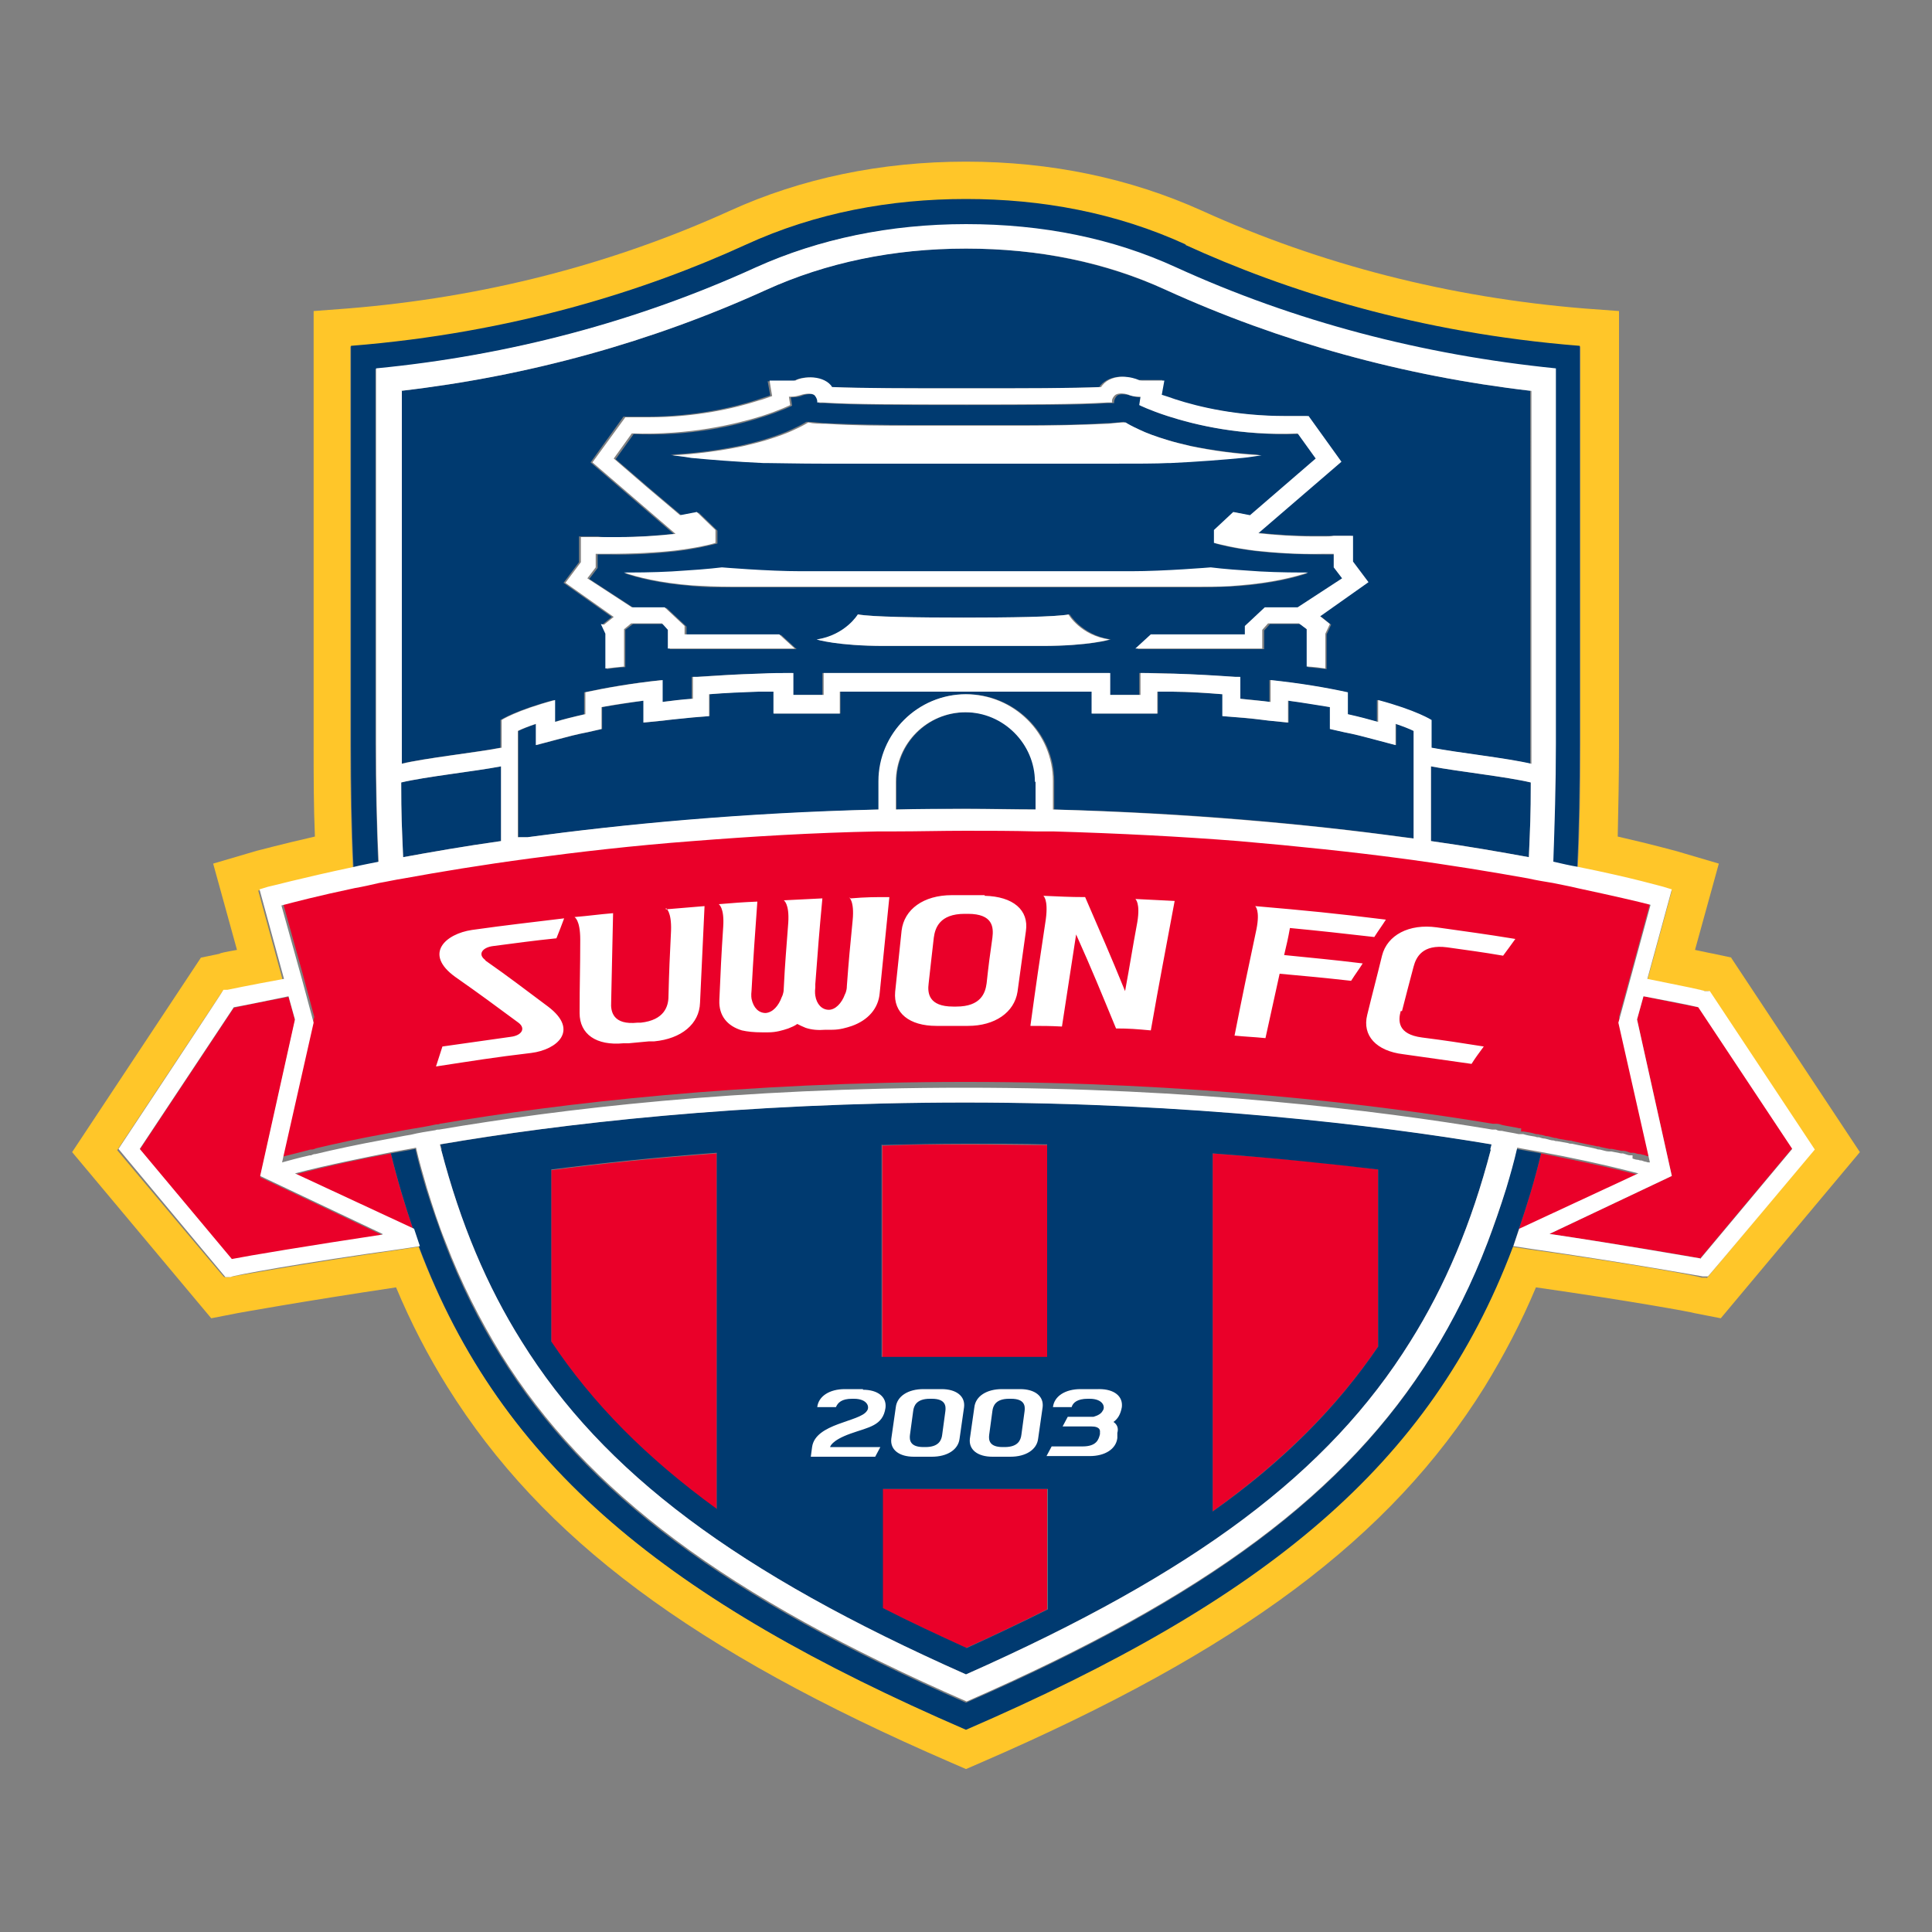 <svg id="emblem" xmlns="http://www.w3.org/2000/svg" version="1.1" viewBox="0 0 300 300"><rect x="0" y="0" width="300" height="300" fill="#808080" stroke="none"/><defs><style>.st0{fill:#ea0029}.st1{fill:#fff}.st2{fill:#003a70}</style></defs><path d="M268.9 148.7l-2.8-.6s-1.1-.2-2.9-.6l3.7-13.4-6.8-2c-.1 0-3.2-.9-8.9-2.2.1-4.6.2-9.4.2-14.4V48.3l-5.4-.4c-20.9-1.7-40.9-6.8-59.4-15.2-11.1-5-23.4-7.6-36.6-7.6-13.2 0-25.6 2.6-36.6 7.6C94.9 41.1 75 46.2 54 47.9l-5.3.4v67.2c0 5 0 9.8.2 14.4-5.7 1.3-8.9 2.2-9 2.2l-6.8 2 3.7 13.4c-1.7.3-2.7.5-2.7.6l-2.9.6-20 30.2 21.6 25.8 4.1-.8s9.9-1.8 24.6-4c2.3 5.5 5 10.7 8 15.5 14.7 23.5 38 40.9 78.2 58.3l2.3 1 2.3-1c40.2-17.4 63.6-34.9 78.2-58.3 3-4.9 5.7-10 8-15.5 14.7 2.1 24.5 3.9 24.6 4l4.1.8 21.6-25.8-20-30.2zm-3.9 49.7h-.8c-.1-.2-10.9-2.2-26.8-4.4l-2.6-.4c-12.8 34-38.5 54.8-84.9 74.9-46.4-20.1-72.1-41-84.9-74.9l-2.6.4c-15.9 2.3-26.7 4.3-26.8 4.3h-.8c0 .1-16.6-19.7-16.6-19.7L34.5 154h.6c0-.1 3.4-.8 8.8-1.8l-3.8-13.9 1.3-.4c.1 0 4.8-1.4 13.4-3.1-.3-6.1-.4-12.4-.4-19.1V53.8c25.2-2 45.8-8.6 61.3-15.7 10.9-5 22.6-7.1 34.2-7.1 11.7 0 23.3 2.1 34.2 7.1 15.5 7.1 36.2 13.7 61.3 15.7v61.9c0 6.7-.1 13-.4 19.1 8.5 1.8 13.2 3.1 13.3 3.1l1.3.4-3.8 13.9c5.5 1 8.8 1.7 8.9 1.7h.6c0 .1 16.3 24.7 16.3 24.7L265 198.5z" fill="#ffc629"/><path class="st0" d="M137 249.7c4.1 2.1 8.4 4.1 13 6.2 4.5-2 8.6-4 12.6-6v-18.7h-25.7v18.5zM188.3 234.7c11-7.9 19.3-16.2 25.7-25.6v-27.5c-7.6-1-16.2-1.8-25.7-2.5v55.6zM85.6 208.4c6.3 9.5 14.6 18 25.7 26v-55.3c-9.4.7-18 1.6-25.7 2.6v26.8zM137 177.8v33h25.7v-33c-4.1 0-8.3-.1-12.6-.1s-8.8 0-13 .2z"/><path class="st0" d="M236.2 175.7h.4c.7.1 1.3.2 1.9.4.2 0 .4 0 .6.1.3 0 .6.1.9.2.5 0 .9.2 1.4.3.2 0 .3 0 .5.1.6.1 1.1.2 1.7.3.2 0 .4 0 .6.1 1.4.3 2.7.6 3.8.8.2 0 .3 0 .5.1.5.1.9.2 1.4.3h.4l1.5.3h.3c.4 0 .7.2 1.1.3h.4c.3 0 .6.2.9.2.2 0 .3 0 .5.1.2 0 .5.1.7.2.2 0 .4 0 .6.1l-4.9-21.7.2-.7 4.8-17.6c-1.9-.5-5.7-1.5-11.4-2.6-1.2-.2-2.5-.5-3.8-.8-1.2-.2-2.5-.5-3.8-.7-5.5-1-12.1-2.1-19.7-3.1-7.5-1-16-2-25.3-2.7-8.8-.7-18.5-1.3-28.8-1.5h-2.7c-3.5 0-7.2-.1-10.9-.1s-7.3 0-10.8.1h-2.7c-10.3.3-20 .8-28.8 1.5-9.3.8-17.8 1.7-25.3 2.7-7.5 1-14.1 2.1-19.6 3.1-1.3.2-2.6.5-3.8.7-1.4.3-2.6.5-3.8.8-5.7 1.2-9.5 2.2-11.4 2.7l3.2 11.5 1.8 6.7-4.9 21.7c1.1-.3 2.5-.6 4.3-1.1h.2c.2 0 .5-.1.7-.2 2.9-.7 6.6-1.5 11-2.3 1.2-.2 2.5-.5 3.8-.7 1.2-.2 2.5-.4 3.8-.7.2 0 .4 0 .6-.1 18.9-3.2 47-6.5 81.7-6.5s63.8 3.5 81.8 6.5h.6c.3 0 .6.1.9.2.9.2 1.8.3 2.6.5h.3z"/><path class="st0" d="M45.8 158.4l-1-3.6c-4.3.8-7.3 1.4-8.5 1.7l-14.6 22L36 195.6c2.5-.4 12-2.1 23.4-3.8l-19-9 5.4-24.3z"/><path class="st0" d="M45.7 182.4l18.5 8.6c-1.3-3.8-2.5-7.7-3.5-11.9-3.9.7-9.6 1.9-15 3.3zM263.7 156.4c-1.2-.2-4.2-.8-8.5-1.7l-1 3.6 5.4 24.3-19 9c11.3 1.7 20.9 3.3 23.4 3.8l14.3-17.1-14.6-22z"/><path class="st0" d="M239.3 179.1c-1 4.1-2.2 8.1-3.5 11.9l18.5-8.6c-5.4-1.4-11.1-2.5-15-3.3z"/><g><path class="st2" d="M184.2 38c-10.9-5-22.5-7.1-34.2-7.1-11.7 0-23.3 2.1-34.2 7.1-15.5 7.1-36.2 13.7-61.3 15.7v61.9c0 6.7.1 13 .4 19.1 1.2-.3 2.5-.5 3.8-.8-.2-5.8-.4-11.9-.4-18.3V57.3c20.8-2.1 40.6-7.3 59-15.7 9.8-4.5 20.8-6.7 32.6-6.7 11.9 0 22.8 2.3 32.6 6.7 18.4 8.4 38.3 13.7 59 15.7v58.3c0 6.4-.1 12.5-.4 18.3 1.4.3 2.6.5 3.8.8.3-6.1.4-12.4.4-19.1V53.7c-25.2-2-45.8-8.6-61.3-15.7z"/><path class="st2" d="M150 110.6c-6 0-10.8 4.9-10.8 10.8v4.3c3.5 0 7.1-.1 10.8-.1s7.3 0 10.9.1v-4.3c0-6-4.8-10.8-10.8-10.8zM68.5 178.5c3 11.5 7.1 21.2 12.5 29.8 12.7 20.4 33.4 35.9 69 51.7 35.6-15.8 56.3-31.3 69-51.7 5.4-8.6 9.5-18.3 12.5-29.8l.2-.8c-17.8-3-46.2-6.5-81.7-6.5s-62.9 3.3-81.6 6.5l.2.8zm119.8.6c9.5.7 18.1 1.6 25.7 2.5v27.5c-6.4 9.4-14.7 17.8-25.7 25.6v-55.6zm-51.3-1.3c4.2-.1 8.6-.2 13-.2s8.5 0 12.6.1v33h-25.7v-33zm0 53.4h25.7v18.7c-4 2-8.2 4-12.6 6-4.6-2.1-8.9-4.1-13-6.2v-18.5zm-51.4-49.6c7.7-1 16.3-1.9 25.7-2.6v55.3c-11-8-19.3-16.4-25.7-26v-26.8zM237.4 133.1c.2-4.8.3-6.3.3-11.6-3.8-.9-11.3-1.7-15.5-2.5v11.6c5.7.8 10.8 1.7 15.2 2.5zM62.6 133.1c4.4-.8 9.5-1.7 15.2-2.5V119c-4.2.8-11.8 1.6-15.5 2.5 0 5.3.1 6.8.3 11.6z"/><path class="st2" d="M237.8 60.7c-19.9-2.3-39-7.6-56.8-15.7-9.3-4.2-19.7-6.4-31-6.4s-21.7 2.1-31 6.4c-17.8 8.1-36.9 13.4-56.8 15.7v57.9c3.8-.9 11.3-1.7 15.5-2.5v-4.3s2.3-1.5 8.3-3.1v3.4c1.4-.4 3-.8 4.7-1.2v-3.4c3.3-.7 7.2-1.4 12-1.9v3.4c1.5-.2 3.1-.3 4.7-.5v-3.4h.8c2.9-.2 6.1-.4 9.6-.5 1.7 0 3.4-.1 5.2-.1v3.4h4.7v-3.4h44.5v3.4h4.7v-3.4c1.8 0 3.5 0 5.1.1 3.5.1 6.6.3 9.6.5h.8v3.4c1.7.1 3.2.3 4.7.5v-3.4c4.8.5 8.7 1.2 12 1.9v3.4c1.8.4 3.4.8 4.7 1.2v-3.4c6 1.6 8.3 3.1 8.3 3.1v4.3c4.2.8 11.7 1.6 15.5 2.5V60.7zm-75.9 39.6h-24.5c-7.3 0-10.5-1-10.5-1 4.5-.6 6.4-3.9 6.4-3.9 2 .4 9.4.5 16.4.5s14.4-.1 16.4-.5c0 0 1.9 3.2 6.4 3.9 0 0-3.2 1-10.5 1zm-48.5-9.1c-2.2 0-4.1 0-5.9-.2-5.1-.4-8.6-1.3-10.6-2h.7c3.2 0 6.3-.1 8.7-.3 3.4-.2 5.8-.5 5.8-.5s7.1.6 12.3.6h51.2c5.2 0 12.3-.6 12.4-.6 0 0 2.3.3 5.7.5 2.5.2 5.5.3 8.7.3h.7c-2 .7-5.6 1.6-10.7 2-1.8.1-3.7.2-5.9.2h-73.1zM107 71c-1.1-.1-2.1-.3-2.9-.4 3.9-.2 7.5-.7 10.9-1.4 1.3-.3 2.5-.6 3.5-.9 2-.6 3.6-1.2 4.6-1.7 1.1-.5 1.8-.9 2.1-1.1.9 0 1.8.1 2.7.2 4.4.2 9.1.3 13.6.3H158.2c4.5 0 9.2 0 13.6-.3.9 0 1.8-.1 2.7-.2.3.2 1 .6 2.1 1.1 1 .5 2.6 1.1 4.6 1.7 1 .3 2.2.6 3.5.9 3.4.7 7 1.2 10.9 1.4-.8.1-1.8.2-2.9.4-3.1.3-6.9.6-11.2.8h-.4c-1.6 0-4.8.1-9.5.1h-43.8c-4.7 0-7.8 0-9.5-.1h-.4c-4.3-.2-8-.5-11.2-.8zm98.2 24.8l1.5 1.2-.7 1.5v5.4c-1.8-.2-2.9-.3-2.9-.3v-5.8l-1.1-.9h-4.8l-.9 1v2.9h-19.7l2.4-2.2h14.6v-1.3l3.1-2.9h5.1l6.9-4.5-1.3-1.7v-2.1h-1.6c-4.3 0-7.9-.2-10.6-.5-3.3-.4-5.5-.9-6.4-1.2v-2l3-2.8 2.6.5 5.1-4.4 5.1-4.4-2.3-3.2-.5-.7c-8.9.3-16-1.4-20.2-2.7-2.8-.9-4.4-1.7-4.4-1.7l.2-1.3c-.3 0-1 0-1.6-.2-.6-.2-1.9-.5-2.4 0-.5.6-.4 1.1-.4 1.1h-.9c-4.6.3-12.4.3-22 .3s-17.4 0-22-.3h-.9s.2-.5-.4-1.1c-.5-.5-1.8-.3-2.4 0-.6.2-1.3.2-1.6.2l.2 1.3s-1.6.8-4.4 1.7c-4.3 1.4-11.4 3.1-20.2 2.7l-.5.7-2.3 3.2 5.1 4.4 5.2 4.4 2.6-.5 2.9 2.8v2c-.9.2-3.1.8-6.4 1.2-2.8.3-6.3.6-10.6.5h-1.6v2.1l-1.3 1.7 6.9 4.5h5.1l3.1 2.9v1.3h14.7l2.4 2.2H104v-2.9l-.9-1h-4.8l-1.2.9v5.8s-1 0-2.9.3v-5.4l-.7-1.5 1.5-1.2-7.5-5.3 2.4-3.2v-4h3c.5.1 1 .1 1.5.1h1.4c3.1 0 6-.2 8.8-.5L91.7 71.8l5.1-7.1h3.6c7.4 0 13.4-1.4 17.1-2.6.8-.3 1.6-.5 2.1-.7l-.4-2.2h4c.4-.3 1.3-.6 2.4-.6s2.4.4 3.1 1.2c0 0 .1.2.2.3 4.6.2 11.8.2 20.9.2s16.3 0 20.9-.2c0 0 .1-.2.2-.3.7-.8 1.9-1.3 3.1-1.3s2.1.3 2.5.5h4l-.4 2.3c.6.2 1.3.5 2.1.7 3.7 1.2 9.7 2.6 17.1 2.6h3.6l5.1 7-12.9 11.1c2.8.3 5.7.5 8.8.5h5.9v3.9l2.4 3.2-7.5 5.3z"/><path class="st2" d="M80.5 113.5V130H82c14.8-2 33.1-3.7 54.5-4.3v-4.4c0-7.5 6.1-13.5 13.6-13.5s13.6 6.1 13.6 13.5v4.4c21.3.5 39.7 2.3 54.4 4.3l1.5.2v-16.7c-.6-.3-1.6-.7-2.8-1.1v3.3l-3.4-.9c-1.4-.4-3-.8-4.6-1.1l-2.2-.5v-3.4c-2-.4-4.2-.7-6.5-1v3.4l-3-.3c-1.5-.2-3-.3-4.7-.5l-2.5-.2v-3.4c-2.5-.2-5.1-.3-7.8-.4h-2.3v3.4h-10.2v-3.4h-39.1v3.4h-10.3v-3.4h-2.3c-2.7 0-5.3.2-7.7.4v3.4l-2.5.2c-1.6.1-3.2.3-4.7.5l-3 .3v-3.4c-2.3.3-4.5.7-6.5 1v3.4l-2.2.5c-1.6.3-3.1.7-4.6 1.1l-3.4.9v-3.3c-1.2.4-2.2.8-2.8 1.1zM233.8 184.7c-.9 2.9-1.8 5.7-2.9 8.4-2.4 6.3-5.3 12-8.6 17.4-13.3 21.4-35 37.6-72.3 53.9-37.3-16.3-59-32.5-72.3-53.9-3.3-5.3-6.2-11.1-8.6-17.4-1-2.7-2-5.5-2.9-8.4-.6-2-1.2-4.1-1.7-6.3-.9.2-2.2.4-3.8.7 1 4.1 2.2 8.1 3.5 11.9l.9 2.7c12.8 34 38.5 54.8 84.9 74.9 46.4-20.1 72.1-41 84.9-74.9l.9-2.7c1.3-3.8 2.5-7.7 3.5-11.9-1.6-.3-2.9-.5-3.8-.7-.5 2.2-1.1 4.2-1.7 6.3z"/></g><g><path class="st1" d="M93.3 96.9l.7 1.5v5.4c1.8-.2 2.9-.3 2.9-.3v-5.8l1.1-.9h4.8l.9 1v2.9h19.7l-2.4-2.2h-14.7v-1.3l-3.1-2.9h-5.1l-6.9-4.5 1.3-1.7V86h1.6c4.3 0 7.9-.2 10.6-.5 3.3-.4 5.5-.9 6.4-1.2v-2l-2.9-2.8-2.6.5-5.2-4.4-5.1-4.4 2.3-3.2.5-.7c8.9.3 16-1.4 20.2-2.7 2.8-.9 4.4-1.7 4.4-1.7l-.2-1.3c.3 0 1 0 1.6-.2.6-.2 1.9-.5 2.4 0 .5.6.4 1.1.4 1.1h.9c4.6.3 12.4.3 22 .3s17.4 0 22-.3h.9s-.2-.5.4-1.1c.5-.5 1.8-.3 2.4 0 .6.2 1.3.2 1.6.2l-.2 1.3s1.6.8 4.4 1.7c4.3 1.4 11.4 3.1 20.2 2.7l.5.7 2.3 3.2-5.1 4.4-5.1 4.4-2.6-.5-3 2.8v2c.9.2 3.1.8 6.4 1.2 2.8.3 6.3.6 10.6.5h1.6v2.1l1.3 1.7-6.9 4.5h-5.1l-3.1 2.9v1.3h-14.6l-2.4 2.2H196v-2.9l.9-1h4.8l1.2.9v5.8s1 0 2.9.3v-5.4l.7-1.5-1.5-1.2 7.5-5.3-2.4-3.2v-4h-3c-.5.1-1 .1-1.5.1h-1.4c-3.1 0-6.1-.2-8.8-.5l12.9-11.1-5.1-7.1h-3.6c-7.5 0-13.4-1.4-17.1-2.6-.8-.3-1.5-.5-2.1-.7l.4-2.2h-3.3s-.6 0-.7-.1c-.4-.2-1.4-.5-2.5-.5s-2.4.4-3.1 1.3c0 0-.2.2-.2.3-4.6.2-11.8.2-20.9.2s-16.3 0-20.9-.2c0 0-.1-.2-.2-.3-.7-.8-1.9-1.2-3.1-1.2s-2.1.3-2.4.5h-4c0 .1.4 2.4.4 2.4-.6.2-1.3.5-2.1.7-3.7 1.2-9.7 2.6-17.1 2.6h-3.6l-5.1 7 12.9 11.1c-2.8.3-5.7.5-8.8.5h-5.9v3.9l-2.4 3.2 7.5 5.3-1.5 1.2z"/><path class="st1" d="M128.1 72h43.8c4.7 0 7.8 0 9.5-.1h.4c4.3-.2 8-.5 11.2-.8 1.1-.1 2.1-.3 2.9-.4-3.9-.2-7.5-.7-10.9-1.4-1.3-.3-2.5-.6-3.5-.9-2-.6-3.6-1.2-4.6-1.7-1.1-.5-1.8-.9-2.1-1.1-.9 0-1.8.1-2.7.2-4.4.2-9.1.3-13.6.3H141.8c-4.5 0-9.2 0-13.6-.3-.9 0-1.8 0-2.7-.2-.3.2-1 .6-2.1 1.1-1 .5-2.6 1.1-4.6 1.7-1 .3-2.2.6-3.5.9-3.4.7-7 1.2-10.9 1.4.8.1 1.8.2 2.9.4 3.1.3 6.9.6 11.2.8h.4c1.6 0 4.8.1 9.5.1zM192.4 90.9c5.1-.4 8.6-1.3 10.7-2h-.7c-3.2 0-6.3-.1-8.7-.3-3.4-.2-5.7-.5-5.7-.5s-7.2.6-12.4.6h-51.2c-5.2 0-12.3-.6-12.3-.6s-2.4.3-5.8.5c-2.5.2-5.5.3-8.7.3h-.7c2 .7 5.5 1.6 10.6 2 1.8.1 3.7.2 5.9.2h73.1c2.2 0 4.1 0 5.9-.2zM166 95.4c-2 .4-9.4.5-16.4.5s-14.4-.1-16.4-.5c0 0-1.9 3.2-6.4 3.9 0 0 3.2 1 10.5 1h24.5c7.3 0 10.5-1 10.5-1-4.5-.6-6.4-3.9-6.4-3.9z"/><path class="st1" d="M265.3 153.9h-.6c0-.1-3.4-.8-8.9-1.9l3.8-13.9-1.3-.4c-.1 0-4.8-1.4-13.3-3.1-1.2-.2-2.5-.5-3.8-.8.2-5.8.4-11.9.4-18.3V57.2c-20.8-2.1-40.6-7.3-59-15.7-9.8-4.5-20.7-6.7-32.6-6.7-11.8 0-22.8 2.3-32.6 6.7-18.4 8.4-38.3 13.7-59 15.7v58.3c0 6.4.1 12.5.4 18.3-1.4.3-2.6.5-3.8.8-8.5 1.8-13.2 3.1-13.4 3.1l-1.3.4 3.8 13.9c-5.5 1-8.8 1.7-8.8 1.7h-.6c0 .1-16.3 24.7-16.3 24.7L35 198.3h.8c.1-.2 10.9-2.2 26.8-4.4l2.6-.4-.9-2.7-18.5-8.6c5.4-1.4 11.1-2.5 15-3.3 1.6-.3 2.9-.5 3.8-.7.5 2.2 1.1 4.2 1.7 6.3.9 2.9 1.8 5.7 2.9 8.4 2.4 6.3 5.3 12 8.6 17.4 13.3 21.4 35 37.6 72.3 53.9 37.3-16.3 59-32.5 72.3-53.9 3.3-5.3 6.2-11.1 8.6-17.4 1-2.7 2-5.5 2.9-8.4.6-2 1.2-4.1 1.7-6.3.9.2 2.2.4 3.8.7 3.9.7 9.6 1.9 15 3.3l-18.5 8.6-.9 2.7 2.6.4c15.9 2.3 26.7 4.3 26.8 4.3h.8c0 .1 16.6-19.7 16.6-19.7l-16.3-24.6zM62.2 60.7c19.9-2.3 39-7.6 56.8-15.7 9.3-4.2 19.7-6.4 31-6.4s21.7 2.1 31 6.4c17.8 8.1 36.9 13.4 56.8 15.7v57.9c-3.8-.9-11.3-1.7-15.5-2.5v-4.3s-2.3-1.5-8.3-3.1v3.4c-1.4-.4-2.9-.8-4.7-1.2v-3.4c-3.2-.7-7.2-1.4-12-1.9v3.4c-1.5-.2-3.1-.3-4.7-.5v-3.4h-.8c-2.9-.2-6.1-.4-9.6-.5-1.7 0-3.4-.1-5.1-.1v3.4h-4.7v-3.4h-44.5v3.4h-4.7v-3.4c-1.8 0-3.5 0-5.2.1-3.5.1-6.6.3-9.6.5h-.8v3.4c-1.7.1-3.2.3-4.7.5v-3.4c-4.8.5-8.7 1.2-12 1.9v3.4c-1.8.4-3.4.8-4.7 1.2v-3.4c-6 1.6-8.3 3.1-8.3 3.1v4.3c-4.2.8-11.8 1.6-15.5 2.5V60.7zm160 58.3c4.2.8 11.7 1.6 15.5 2.5 0 5.3-.1 6.8-.3 11.6-4.4-.8-9.5-1.7-15.2-2.5V119zM150 107.8c-7.5 0-13.6 6.1-13.6 13.5v4.4c-21.3.5-39.7 2.3-54.5 4.3h-1.5v-16.5c.6-.3 1.6-.7 2.8-1.1v3.3l3.4-.9c1.5-.4 3-.8 4.6-1.1l2.2-.5v-3.4c2.1-.4 4.2-.7 6.5-1v3.4l3-.3c1.5-.2 3-.3 4.7-.5l2.5-.2v-3.4c2.5-.2 5.1-.3 7.7-.4h2.3v3.4h10.3v-3.4h39.1v3.4h10.2v-3.4h2.3c2.7 0 5.3.2 7.8.4v3.4l2.5.2c1.6.1 3.2.3 4.7.5l3 .3v-3.4c2.3.3 4.5.7 6.5 1v3.4l2.2.5c1.6.3 3.1.7 4.6 1.1l3.4.9v-3.3c1.2.4 2.2.8 2.8 1.1v16.7l-1.6-.2c-14.7-2-33.1-3.7-54.4-4.3v-4.4c0-7.5-6.1-13.5-13.6-13.5zm10.8 13.6v4.3c-3.5 0-7.2-.1-10.9-.1s-7.3 0-10.8.1v-4.3c0-6 4.9-10.8 10.8-10.8s10.8 4.9 10.8 10.8zm-83 9.2c-5.7.8-10.8 1.7-15.2 2.5-.2-4.8-.3-6.3-.3-11.6 3.8-.9 11.3-1.7 15.5-2.5v11.6zm-18.4 61.1c-11.3 1.7-20.9 3.3-23.4 3.8l-14.3-17.1 14.6-22c1.2-.2 4.2-.8 8.5-1.7l1 3.6-5.4 24.3 19 9zm172.1-13.2c-3 11.5-7.1 21.2-12.5 29.8-12.7 20.4-33.4 35.9-69 51.7-35.6-15.8-56.3-31.3-69-51.7-5.4-8.6-9.5-18.3-12.5-29.8l-.2-.8c18.7-3.2 46.9-6.5 81.6-6.5s63.9 3.5 81.7 6.5l-.2.8zm22 .9h-.4c-.3 0-.7-.2-1.1-.3h-.3l-1.5-.3h-.4c-.4 0-.9-.2-1.4-.3-.2 0-.3 0-.5-.1-1.2-.3-2.5-.5-3.8-.8-.2 0-.4 0-.6-.1-.6-.1-1.1-.2-1.7-.3-.2 0-.3 0-.5-.1-.5 0-.9-.2-1.4-.3-.3 0-.6-.1-.9-.2-.2 0-.4 0-.6-.1-.6-.1-1.3-.2-1.9-.4h-.7c-.9-.2-1.7-.3-2.6-.5-.3 0-.6 0-.9-.2h-.6c-17.9-3-46.3-6.5-81.8-6.5s-62.8 3.3-81.7 6.5c-.2 0-.4 0-.6.1-1.3.2-2.6.4-3.8.7-1.3.2-2.6.5-3.8.7-4.4.8-8.1 1.6-11 2.3-.3 0-.5.1-.7.2h-.2c-1.8.4-3.2.8-4.3 1.1l4.9-21.7-1.8-6.7-3.2-11.5c1.9-.5 5.7-1.5 11.4-2.7 1.2-.2 2.5-.5 3.8-.8 1.2-.2 2.5-.5 3.8-.7 5.5-1 12.1-2.1 19.6-3.1 7.5-1 16-2 25.3-2.7 8.9-.7 18.5-1.3 28.8-1.5h2.7c3.5 0 7.1-.1 10.8-.1s7.3 0 10.9.1h2.7c10.3.3 19.9.8 28.8 1.5 9.3.8 17.8 1.7 25.3 2.7 7.5 1 14.1 2.1 19.7 3.1 1.3.3 2.6.5 3.8.7 1.4.3 2.6.5 3.8.8 5.6 1.2 9.5 2.1 11.4 2.6l-4.8 17.6-.2.7 4.9 21.7c-.2 0-.4 0-.6-.1-.2 0-.4-.1-.7-.2-.1 0-.3 0-.5-.1-.3 0-.6-.1-.9-.2zm10.5 16c-2.5-.4-12-2.1-23.4-3.8l19-9-5.4-24.3 1-3.6c4.3.8 7.3 1.4 8.5 1.7l14.6 22-14.3 17.1z"/></g><g><path class="st1" d="M146.2 215.7h-2.8c-2.4 0-4.1 1.1-4.3 2.8l-.7 4.9c-.2 1.7 1.2 2.8 3.5 2.8h2.8c2.4 0 4.1-1.1 4.3-2.8l.7-4.9c.2-1.7-1.2-2.8-3.5-2.8m.6 3.4l-.5 3.7c-.1.8-.5 1.9-2.6 1.9h-.3c-2.1 0-2.2-1.1-2.1-1.9l.5-3.7c.1-.8.5-1.9 2.6-1.9h.3c2.1 0 2.2 1.1 2.1 1.9M158.4 215.7h-2.8c-2.4 0-4.1 1.1-4.3 2.8l-.7 4.9c-.2 1.7 1.2 2.8 3.5 2.8h2.8c2.4 0 4.1-1.1 4.3-2.8l.7-4.9c.2-1.7-1.2-2.8-3.5-2.8m.7 3.4l-.5 3.7c-.1.8-.5 1.9-2.6 1.9h-.3c-2.1 0-2.2-1.1-2.1-1.9l.5-3.7c.1-.8.5-1.9 2.6-1.9h.3c2.1 0 2.2 1.1 2.1 1.9M134 215.7h-2.8c-2.4 0-4.1 1.1-4.3 2.8h2.9c.3-.7.9-1.3 2.5-1.3h.3c2.1 0 2.5 1.3 2 1.9-1.1 1.7-8 1.9-8.5 5.6l-.2 1.5h10l.8-1.5h-7.8s.1-1 3.2-2.1c2.8-1 5-1.2 5.4-4 .2-1.7-1.2-2.8-3.5-2.8M170.6 215.7h-2.8c-2.4 0-4.1 1.1-4.3 2.8h2.9c.2-.7.9-1.3 2.5-1.3h.3c2.1 0 2.5 1.3 2 1.9-.2.4-.7.7-1.4.9h-4l-.8 1.5h4.5c.5 0 1.4.1 1.3.9v.3c-.2.8-.5 1.9-2.7 1.9h-4.8l-.8 1.5h6.7c2.4 0 4.1-1.1 4.3-2.8v-.8c.2-.7 0-1.3-.6-1.7.7-.5 1.1-1.2 1.3-2.3.2-1.7-1.2-2.8-3.5-2.8"/></g><g><path class="st1" d="M217.7 157c.7-2.8 1.1-4.2 1.8-6.9.4-1.5 1.4-3.5 5.2-3 3.5.5 5.2.7 8.7 1.3.8-1.1 1.2-1.6 1.9-2.6-4.9-.8-7.3-1.1-12.2-1.8-4.3-.6-7.7 1.2-8.5 4.4-.9 3.7-1.4 5.5-2.3 9.2-.8 3.2 1.4 5.6 5.6 6.1 4.3.6 6.4.9 10.6 1.5.7-1.1 1.1-1.6 1.9-2.7-3.8-.6-5.7-.9-9.6-1.4-3.8-.5-3.7-2.6-3.3-4.1M191.6 160.8c2 .2 2.9.2 4.9.4.9-4 1.3-6 2.2-10 4.4.4 6.6.6 11.1 1.1.7-1.1 1.1-1.6 1.8-2.7-4.9-.6-7.3-.8-12.2-1.3.4-1.7.6-2.5.9-4.2 5.2.5 7.8.8 13.1 1.4.7-1.1 1.1-1.6 1.8-2.7-8.1-1-12.2-1.4-20.3-2.1 0 0 .8.6.2 3.6-1.4 6.6-2.1 9.9-3.4 16.5M152.9 139h-5.1c-4.4 0-7.4 2.2-7.8 5.5l-1 9.5c-.3 3.3 2.2 5.3 6.4 5.3h4.9c4.2 0 7.2-2.1 7.7-5.3.5-3.8.8-5.7 1.3-9.4.5-3.3-2-5.4-6.4-5.5m.3 13.6c-.2 1.5-.9 3.6-4.7 3.6h-.5c-3.8 0-4-2.1-3.8-3.6.3-2.9.5-4.3.8-7.1.2-1.5.9-3.7 4.8-3.7h.5c3.9 0 4 2.1 3.8 3.7-.4 2.8-.6 4.3-.9 7.1M75.4 149.1c-1.3-.9-.5-2 1.2-2.2 3.9-.5 5.9-.8 9.8-1.2.5-1.2.7-1.8 1.2-3.1-5.7.7-8.6 1-14.3 1.8-4.1.6-7.6 3.7-2.6 7.3 4 2.8 6 4.3 9.8 7.1 1.2.9.5 2-1.2 2.2-4.3.6-6.4.9-10.6 1.5-.4 1.2-.6 1.9-1 3.1 5.9-.9 8.9-1.4 14.8-2.1 4-.5 7.5-3.5 2.6-7.2-3.9-2.9-5.8-4.4-9.8-7.2M131.8 139.3s.9.5.6 3.6c-.4 4.1-.6 6.1-.9 10.2 0 .8-.3 1.3-.3 1.3-.5 1.4-1.5 2.4-2.5 2.4-1.1 0-1.9-.9-2.1-2.2 0 0-.1-.5 0-1.3v-.5c.4-5.3.6-8 1.1-13.3-2.4.1-3.6.2-6 .3 0 0 .9.5.7 3.5-.3 4.1-.5 6.1-.7 10.2 0 .8-.3 1.3-.3 1.3-.5 1.4-1.4 2.4-2.5 2.5-1.1 0-1.9-.8-2.2-2.2 0 0-.1-.5 0-1.3.3-5.5.5-8.3.9-13.8-2.4.1-3.6.2-6 .4 0 0 .9.5.7 3.5-.3 4.5-.4 6.8-.6 11.4-.1 2.4 1.2 4 3.5 4.7.9.2 1.9.3 3.1.3h1c1.2 0 2.2-.3 3.1-.6.5-.2 1-.4 1.4-.7.4.2.8.4 1.3.6.9.3 1.9.4 3.1.3h1c1.2 0 2.2-.3 3.1-.6 2.5-.9 4.1-2.7 4.3-5.1.6-6 .9-8.9 1.5-14.9-2.4 0-3.6 0-6 .2M103.4 141s.9.5.8 3.5c-.2 4.1-.3 6.1-.4 10.2 0 1.5-.6 3.7-4.3 4.1H99c-3.8.4-4.2-1.7-4.1-3.2.1-5.5.2-8.3.3-13.8-2.4.2-3.6.4-6 .6 0 0 .9.4.9 3.5 0 4.5-.1 6.8-.1 11.4 0 3.3 2.6 5.1 6.8 4.7h.8c1.3-.1 1.9-.2 3.2-.3h.8c4.2-.4 7-2.7 7.1-6 .3-6 .4-9 .7-15l-6 .5M176.3 139.6s.8.6.3 3.6c-.8 4.3-1.1 6.4-1.9 10.7-2.4-5.9-3.7-8.8-6.2-14.6-2.6 0-3.9-.1-6.5-.2 0 0 .8.5.4 3.6-1 6.6-1.5 10-2.4 16.6 2 0 2.9 0 4.9.1.9-5.7 1.3-8.6 2.2-14.3 2.6 5.8 3.8 8.8 6.2 14.6 2.1 0 3.2.1 5.4.3 1.4-8 2.2-12 3.7-20.1-2.4-.1-3.6-.2-6-.3"/></g></svg>